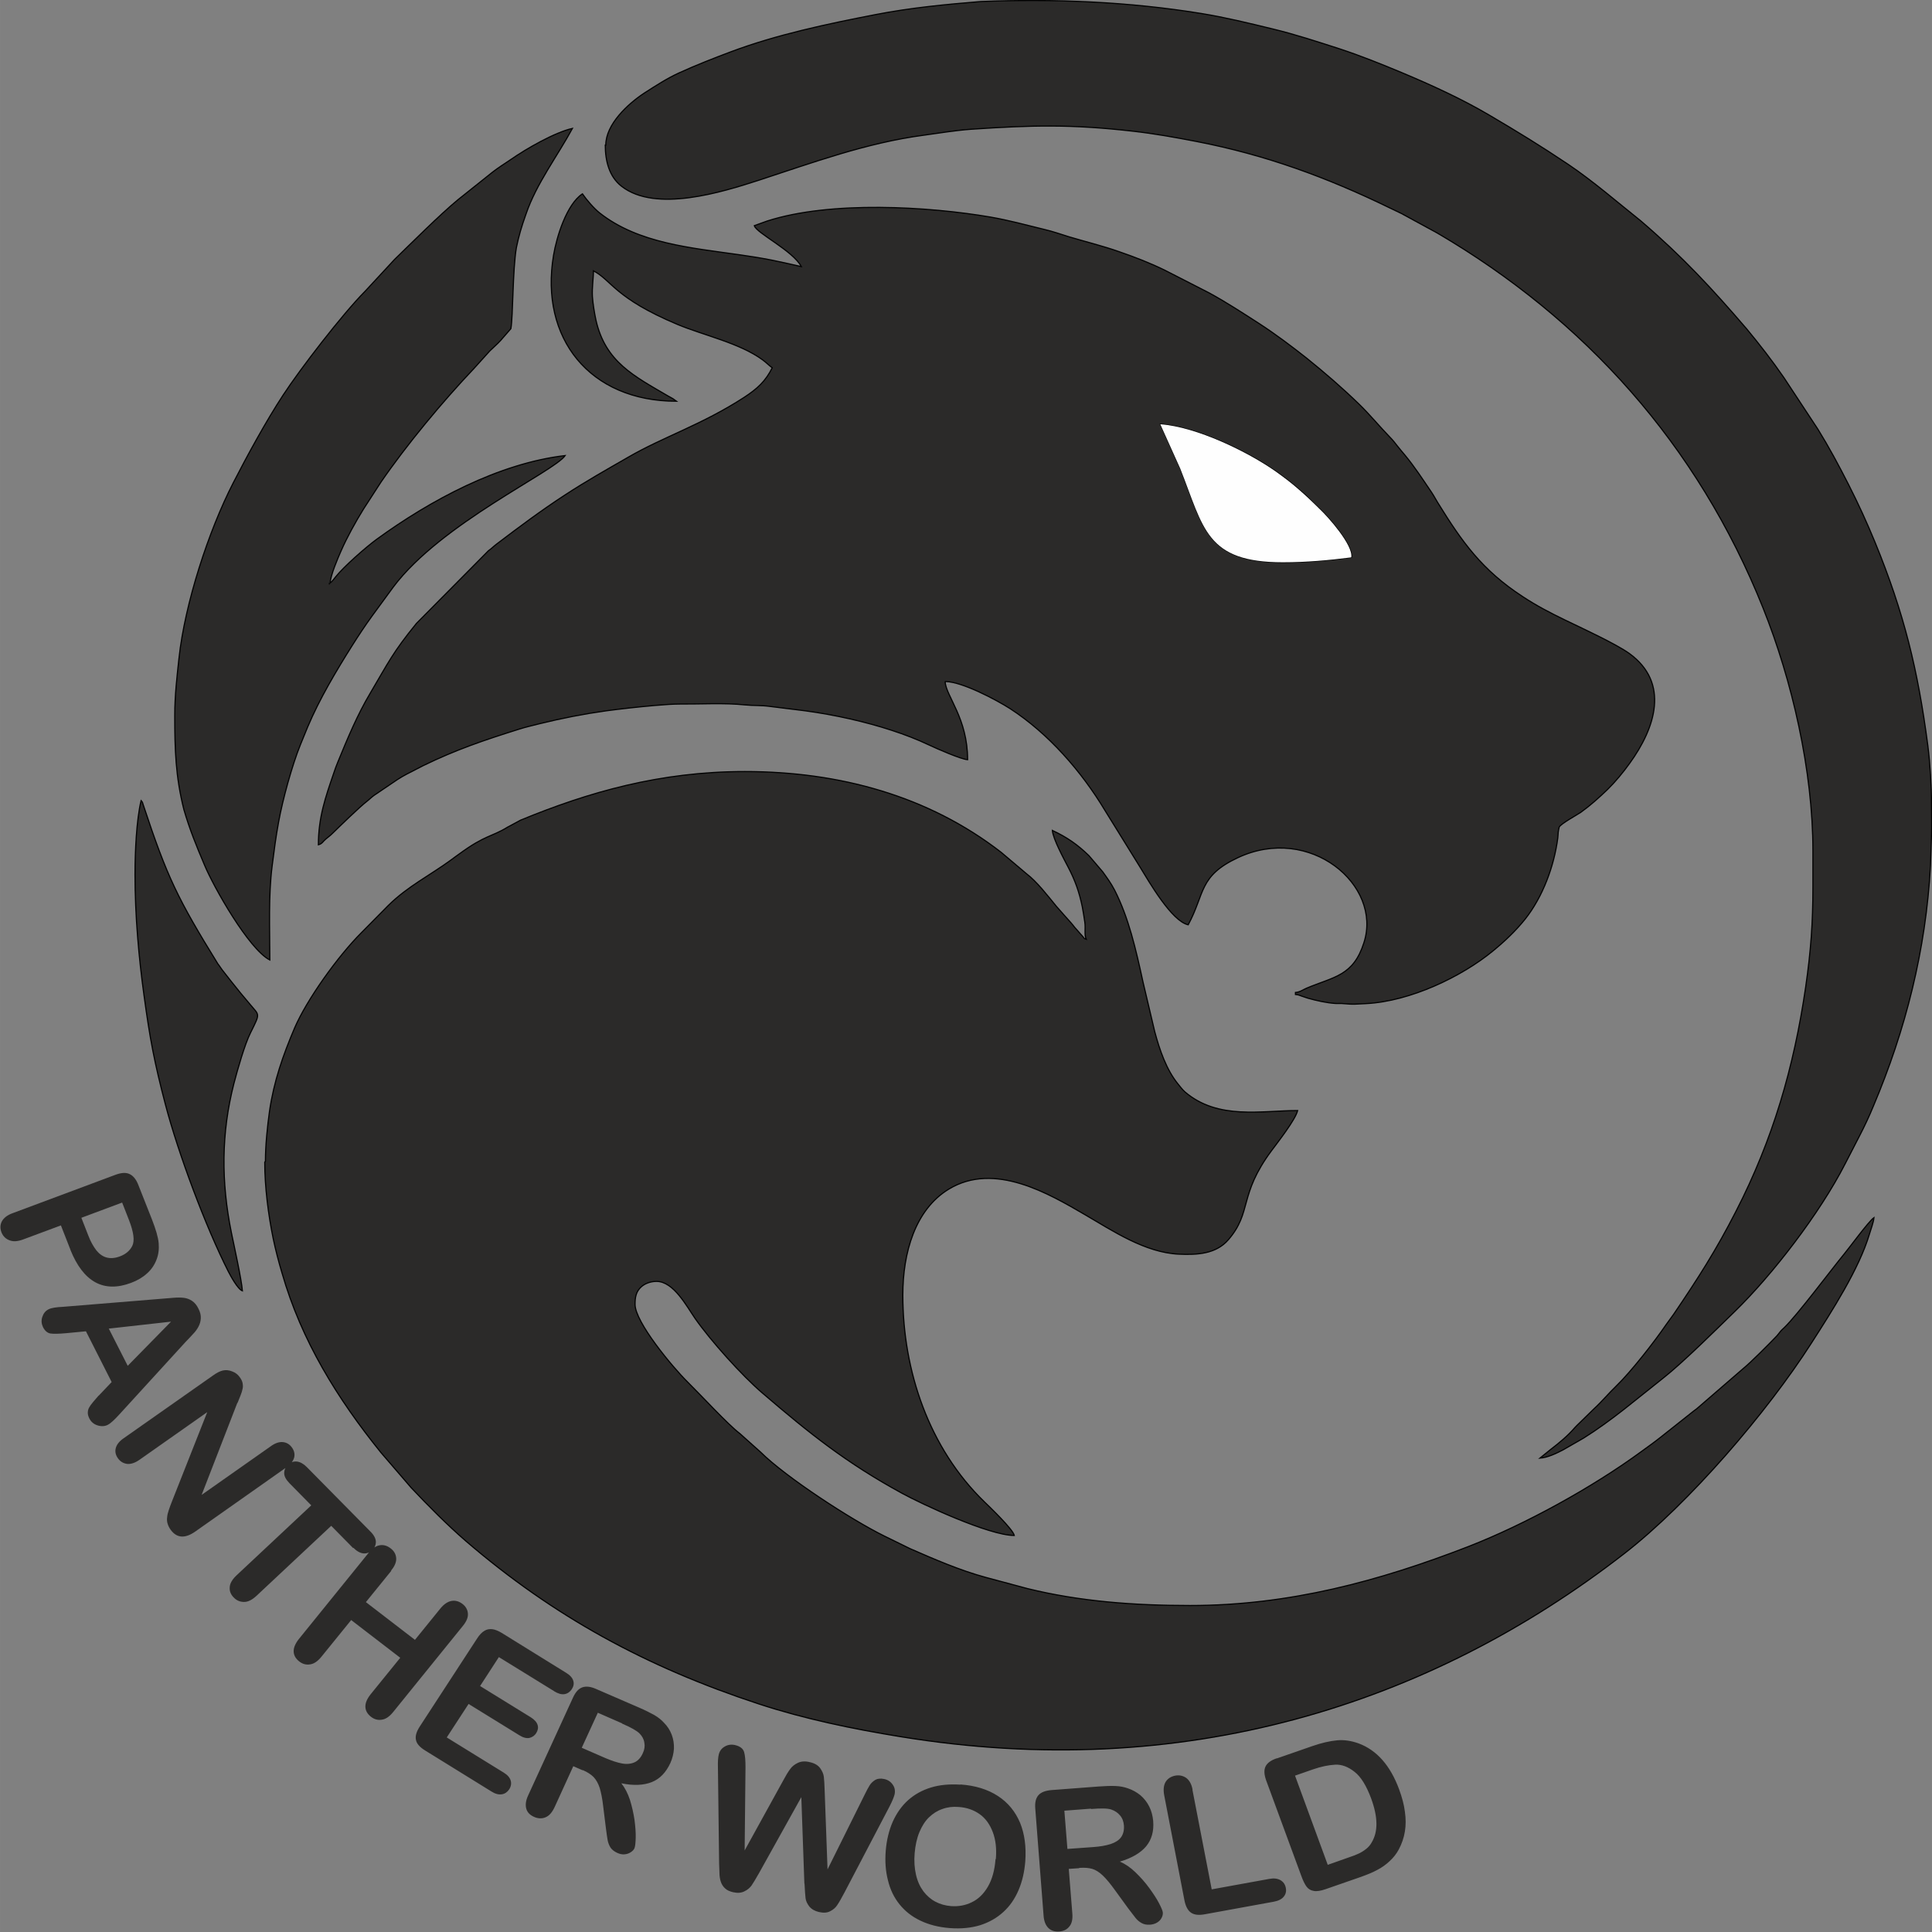 <svg xmlns:xlink="http://www.w3.org/1999/xlink" viewBox="0 0 11421 11421" style="shape-rendering:geometricPrecision; text-rendering:geometricPrecision; image-rendering:optimizeQuality; fill-rule:evenodd; clip-rule:evenodd" version="1.1" height="128.333mm" width="128.334mm" xml:space="preserve" xmlns="http://www.w3.org/2000/svg">
 <rect x="0" y="0" width="11421" height="11421" fill="#808080" stroke="none"/>
 <defs>
  <style type="text/css">
   
    .str0 {stroke:#010101;stroke-width:6.781}
    .fil0 {fill:#2B2A29}
    .fil1 {fill:#FEFEFE}
    .fil2 {fill:#2B2A29;fill-rule:nonzero}
   
  </style>
 </defs>
 <g id="Layer_x0020_1">
  <g id="_503381928">
   <path d="M1565 6870c0,148 21,310 50,452 14,67 33,140 52,203 115,402 329,745 585,1062l179 208c102,108 212,219 323,315 520,447 1068,745 1732,963 271,89 553,147 835,193 1674,274 3129,-187 4281,-1082 384,-298 844,-835 1106,-1244 120,-187 282,-438 343,-644 9,-31 24,-68 27,-98 -30,20 -150,184 -177,216 -71,86 -276,360 -353,434 -9,9 -16,14 -24,24 -10,12 -10,14 -21,26 -46,48 -152,155 -200,194l-266 230c-12,11 -15,11 -27,21l-193 153c-39,31 -73,55 -113,84 -289,212 -686,431 -1025,563 -529,205 -1060,348 -1644,348 -332,0 -652,-24 -961,-100l-246 -66c-152,-41 -306,-108 -448,-170l-153 -75c-197,-97 -582,-348 -731,-496l-123 -110c-69,-52 -230,-227 -309,-305 -90,-89 -310,-354 -310,-458 0,-41 5,-76 38,-105 22,-19 54,-31 89,-31 101,0 178,147 228,219 93,133 278,339 399,442 280,240 495,412 825,592 119,65 514,249 663,249 -9,-38 -146,-169 -177,-199 -327,-317 -482,-774 -482,-1222 0,-251 73,-505 271,-626 271,-165 595,28 808,152 160,93 352,223 553,232 109,5 220,-1 293,-86 141,-164 59,-262 254,-525 37,-50 141,-182 155,-238 -213,0 -471,57 -666,-110 -15,-13 -29,-32 -42,-48 -68,-84 -108,-200 -137,-309l-69 -292c-43,-198 -85,-381 -168,-544 -22,-42 -43,-70 -70,-108l-82 -96c-68,-66 -130,-109 -216,-149 4,51 68,168 95,220 39,75 64,144 82,232 5,26 11,64 15,92 5,34 -4,75 8,99 -20,-7 -5,0 -23,-19l-45 -51c-10,-12 -11,-15 -21,-26 -16,-17 -26,-30 -42,-47l-45 -51c-50,-61 -116,-147 -177,-193l-149 -126c-430,-334 -958,-478 -1516,-478 -502,0 -924,122 -1325,287l-78 42c-94,58 -131,45 -285,158 -19,13 -30,22 -48,35 -127,93 -255,155 -371,269l-160 162c-138,138 -322,394 -395,564 -68,160 -122,313 -148,492 -12,87 -24,197 -24,295z" class="fil0 str0"></path>
   <path d="M5591 4029l0 0zm1994 -705c-456,0 -467,-201 -607,-554l-118 -262c213,15 518,163 685,281 50,36 90,66 134,105 25,22 37,31 63,57 21,21 39,39 61,59 48,46 197,213 186,285 -132,17 -267,29 -403,29zm-1994 705c98,2 297,107 380,160 228,148 422,371 561,602l205 331c57,93 189,323 287,345 100,-185 61,-288 294,-397 426,-199 854,163 745,502 -63,198 -176,201 -340,270 -23,10 -38,23 -65,25l0 12c19,2 22,4 38,10 15,5 20,7 36,12 53,15 108,27 161,31 16,1 32,-1 48,1 72,6 56,3 133,0 264,-13 569,-161 751,-311 71,-58 135,-119 192,-190 103,-131 170,-310 192,-479 2,-15 1,-28 4,-44 0,-1 3,-16 4,-19 7,-19 108,-74 128,-88 57,-41 107,-86 158,-135 47,-46 93,-102 131,-155 152,-210 237,-474 -1,-648 -80,-58 -287,-153 -382,-199 -87,-42 -171,-86 -251,-139 -239,-156 -357,-322 -501,-555 -13,-21 -22,-39 -36,-60 -53,-78 -100,-151 -159,-222 -15,-18 -29,-34 -43,-52 -14,-18 -27,-35 -44,-52 -62,-64 -120,-135 -184,-197 -98,-95 -202,-185 -309,-271 -90,-71 -183,-141 -280,-204 -98,-63 -194,-126 -297,-182l-258 -132c-87,-43 -180,-79 -273,-111 -96,-34 -199,-59 -296,-88 -49,-15 -96,-32 -148,-44 -106,-26 -209,-54 -318,-73 -364,-62 -942,-98 -1320,24l-75 27c12,44 227,147 278,242 -58,-13 -109,-25 -173,-38 -61,-12 -128,-23 -186,-31 -291,-42 -603,-67 -833,-248 -33,-26 -78,-78 -102,-113 -93,61 -153,254 -171,364 -82,489 213,862 727,862l-21 -15c-11,-7 -17,-9 -27,-15 -203,-119 -372,-202 -428,-449 -9,-41 -18,-97 -21,-139 -3,-58 6,-104 6,-153 108,56 125,161 497,317 156,65 368,110 504,210 22,16 38,34 56,46 -39,79 -88,124 -166,175 -250,162 -477,233 -684,353 -127,73 -253,144 -375,224 -140,91 -271,189 -404,290 -21,16 -28,25 -49,40l-425 429c-141,173 -166,231 -273,412 -77,129 -135,269 -192,408 -9,23 -17,42 -24,65 -48,140 -91,261 -91,424 23,-6 26,-19 44,-34 18,-15 25,-19 42,-36 39,-38 158,-154 201,-187 18,-14 23,-21 42,-35l139 -94c17,-11 31,-19 49,-29l103 -53c193,-94 358,-150 565,-215 40,-13 81,-22 124,-33 131,-32 257,-57 393,-76 43,-6 89,-11 140,-17 73,-8 220,-23 291,-23 126,1 264,-8 388,5 49,5 99,2 148,9l209 26c177,24 357,65 510,115 80,26 152,54 224,88 40,19 185,83 226,86 0,-244 -126,-373 -133,-460z" class="fil0 str0"></path>
   <path d="M3578 858c0,95 24,187 96,243 202,158 596,34 807,-34 325,-106 641,-223 982,-268 88,-12 182,-28 279,-35 358,-24 586,-30 950,11 134,15 254,37 379,61 410,79 774,213 1140,391 27,13 46,22 73,35l213 116c870,510 1538,1248 1926,2218 171,427 294,959 294,1434 0,71 0,141 0,212 0,214 -12,379 -43,594 -69,473 -194,901 -412,1325 -117,229 -224,396 -368,608 -16,23 -29,39 -45,62 -64,94 -205,276 -294,362 -45,43 -86,93 -133,136l-85 83c-10,10 -17,16 -27,27 -42,49 -93,91 -144,130l-63 51c48,-4 96,-28 137,-49l122 -70c168,-105 313,-231 467,-352 120,-94 318,-291 430,-400 217,-212 498,-574 649,-870l85 -165c30,-58 56,-113 81,-174 192,-453 311,-926 338,-1421l6 -183c2,-63 0,-115 0,-177 0,-115 -8,-244 -22,-355 -58,-442 -140,-780 -312,-1199 -49,-119 -100,-230 -157,-342 -56,-110 -115,-220 -180,-325l-201 -305c-69,-100 -142,-194 -219,-287 -207,-241 -379,-427 -626,-639 -139,-111 -283,-236 -430,-335 -164,-110 -298,-192 -468,-292 -161,-95 -343,-178 -517,-251 -120,-50 -241,-99 -369,-141 -131,-42 -254,-83 -394,-117 -140,-34 -279,-68 -420,-91 -430,-70 -869,-88 -1304,-71 -208,17 -417,37 -622,77 -285,55 -587,119 -856,220 -104,39 -206,79 -307,125 -72,33 -138,76 -205,119 -96,63 -228,184 -228,308z" class="fil0 str0"></path>
   <path d="M1946 3452l2 2c0,0 -2,-1 -2,-2zm-913 778c0,203 5,361 54,556 34,117 74,215 122,328 56,134 262,497 386,561 0,-183 -9,-379 14,-558 11,-86 22,-172 38,-258 24,-133 80,-336 129,-457 14,-35 28,-69 43,-105 70,-166 169,-332 263,-481 38,-60 77,-119 117,-174 42,-58 83,-114 126,-172 282,-376 950,-681 1016,-777 -393,46 -798,265 -1113,494 -66,48 -196,163 -243,222 -9,12 -24,31 -34,38 4,-49 46,-147 65,-190 36,-82 86,-172 133,-248l103 -159c151,-220 365,-477 550,-672l93 -103c22,-22 43,-39 64,-62l61 -70c13,-67 10,-352 33,-481 14,-67 29,-120 57,-198 60,-177 187,-344 274,-505 -106,24 -274,121 -363,183 -37,25 -74,48 -110,76l-203 162c-106,87 -282,263 -375,353l-175 189c-134,135 -382,457 -484,613 -100,152 -214,361 -295,519 -146,284 -286,713 -321,1037 -12,111 -25,220 -25,341z" class="fil0 str0"></path>
   <path d="M798 5167c0,249 23,497 53,715 35,259 62,400 127,648 76,289 237,721 372,987 12,23 55,104 83,114 -6,-71 -49,-265 -65,-343 -61,-300 -61,-588 15,-884 21,-80 63,-229 98,-299 59,-119 53,-100 -3,-168 -18,-22 -38,-45 -57,-68 -37,-46 -72,-89 -108,-136 -10,-13 -15,-23 -25,-35 -238,-386 -299,-510 -442,-942 -5,-16 -2,-12 -12,-23 -27,112 -36,298 -36,436z" class="fil0 str0"></path>
   <path d="M7585 3324c135,0 271,-12 403,-29 12,-72 -137,-239 -186,-285 -21,-21 -39,-38 -61,-59 -26,-25 -38,-35 -63,-57 -44,-39 -84,-69 -134,-105 -167,-118 -471,-266 -685,-281l118 262c140,353 151,554 607,554z" class="fil1"></path>
   <path d="M416 7387l-56 -143 -223 83c-32,12 -59,14 -81,5 -22,-8 -38,-24 -47,-46 -9,-23 -9,-45 2,-66 11,-20 32,-37 63,-48l608 -227c35,-13 63,-15 85,-4 21,10 39,32 52,67l79 200c23,59 37,106 40,141 3,35 -1,68 -13,98 -12,31 -30,58 -56,81 -25,23 -57,42 -95,56 -80,30 -151,29 -211,-4 -60,-33 -109,-97 -147,-192zm347 -173l-41 -105 -241 90 41 105c14,37 31,66 48,88 18,22 38,36 61,42 23,6 49,4 78,-7 35,-13 59,-34 73,-62 15,-31 8,-81 -19,-151zm-180 1037l77 -81 -152 -300 -115 11c-45,4 -76,5 -95,2 -18,-3 -33,-16 -44,-38 -9,-19 -11,-39 -4,-60 7,-21 19,-36 37,-45 10,-5 22,-8 35,-10 13,-2 31,-4 54,-5l587 -48c17,-1 37,-3 61,-5 24,-2 44,-2 62,0 17,2 34,8 49,18 15,10 28,25 38,46 11,21 15,40 14,58 -1,18 -6,34 -14,49 -8,15 -18,29 -30,41 -12,13 -27,30 -47,50l-391 428c-30,33 -53,54 -70,62 -17,8 -37,9 -59,2 -22,-7 -38,-21 -48,-41 -6,-12 -9,-23 -9,-33 0,-10 2,-20 7,-30 5,-9 13,-21 25,-35 12,-14 23,-26 32,-37zm60 -397l112 220 256 -261 -367 41zm760 439l-211 544 408 -287c26,-19 50,-27 72,-25 21,2 39,12 53,31 14,19 19,39 14,60 -5,20 -21,40 -47,59l-538 379c-60,42 -108,39 -144,-9 -9,-12 -15,-24 -19,-37 -4,-12 -5,-25 -3,-39 1,-14 5,-28 10,-43 5,-15 10,-29 16,-44l211 -534 -401 282c-26,18 -50,26 -72,24 -22,-3 -40,-13 -54,-32 -14,-19 -19,-39 -14,-60 5,-21 20,-41 46,-59l528 -371c22,-16 42,-26 58,-30 18,-4 37,-3 56,5 19,7 34,18 45,34 9,12 15,24 17,35 2,12 3,23 0,34 -2,11 -6,24 -12,39 -6,14 -12,30 -18,45zm684 858l-129 -131 -442 414c-26,24 -50,36 -73,36 -23,0 -44,-8 -61,-26 -18,-18 -26,-38 -24,-61 1,-23 15,-46 40,-70l442 -414 -129 -131c-20,-21 -31,-40 -31,-59 0,-19 7,-35 22,-50 16,-15 33,-21 53,-19 19,2 39,13 58,32l377 382c21,21 31,41 32,60 0,19 -7,36 -22,50 -15,14 -33,21 -52,19 -19,-2 -39,-13 -59,-33zm226 135l-150 185 290 223 150 -185c21,-26 44,-41 66,-45 23,-4 44,2 64,17 20,15 31,34 33,57 2,23 -8,47 -30,74l-412 509c-22,27 -44,42 -67,45 -23,4 -45,-2 -65,-18 -20,-16 -31,-35 -32,-57 -1,-23 9,-47 30,-74l176 -217 -290 -223 -176 217c-22,27 -44,42 -67,45 -23,4 -45,-2 -65,-18 -20,-16 -31,-35 -32,-57 -1,-23 9,-47 30,-74l412 -509c21,-26 43,-42 66,-46 23,-4 44,2 65,18 20,15 31,34 33,57 2,23 -8,48 -30,74zm962 711l-326 -201 -111 171 300 185c22,14 35,29 40,45 5,16 2,32 -8,48 -10,16 -24,25 -41,29 -17,3 -37,-2 -59,-16l-300 -185 -129 198 337 208c23,14 36,30 41,47 5,17 2,35 -9,52 -11,16 -25,26 -43,29 -18,3 -39,-2 -61,-16l-393 -243c-31,-19 -50,-40 -54,-62 -5,-22 2,-48 22,-79l340 -522c13,-20 27,-35 42,-44 14,-9 30,-12 47,-10 17,2 36,10 56,22l381 236c23,14 37,30 42,47 5,17 2,33 -9,50 -11,16 -25,26 -43,29 -18,3 -38,-3 -61,-17zm169 468l-55 -24 -110 241c-15,32 -32,52 -54,61 -21,9 -44,8 -67,-2 -25,-11 -41,-27 -47,-49 -6,-22 -3,-48 11,-78l265 -578c15,-33 33,-53 55,-61 22,-8 50,-5 83,10l254 110c35,15 64,30 88,43 24,14 43,29 59,47 20,20 35,44 45,70 10,27 14,54 13,83 -2,29 -9,57 -21,84 -26,56 -62,94 -110,113 -48,19 -108,22 -180,7 21,26 38,59 51,98 12,39 21,79 27,119 5,40 8,75 7,106 -1,30 -3,50 -7,60 -4,10 -12,18 -23,25 -11,7 -23,11 -37,12 -14,1 -28,-2 -43,-9 -17,-8 -30,-18 -39,-31 -8,-13 -14,-28 -17,-44 -3,-16 -6,-39 -10,-69l-16 -129c-5,-47 -13,-84 -21,-111 -9,-27 -21,-48 -36,-64 -15,-15 -36,-29 -64,-41zm234 -277l-144 -63 -95 207 140 61c38,16 71,27 99,32 28,5 53,2 73,-7 20,-9 37,-27 49,-54 10,-21 13,-42 9,-62 -3,-21 -13,-39 -29,-55 -15,-15 -49,-35 -103,-58zm1077 946l-18 -510 -250 449c-19,34 -34,58 -44,73 -10,14 -24,26 -43,35 -18,9 -40,11 -66,5 -21,-5 -37,-12 -48,-23 -12,-11 -20,-24 -25,-39 -5,-15 -8,-33 -8,-53 -1,-20 -1,-38 -2,-55l-7 -570c-1,-33 1,-58 5,-74 5,-21 17,-37 35,-47 18,-11 39,-14 61,-9 30,7 48,21 54,42 6,21 8,51 8,89l-5 492 226 -410c17,-32 31,-55 43,-71 11,-16 27,-28 46,-37 19,-9 43,-11 70,-4 28,6 48,18 61,35 12,17 20,34 22,51 2,17 4,45 5,83l17 465 220 -443c11,-23 21,-41 29,-54 8,-13 19,-23 33,-32 14,-8 32,-10 54,-5 22,5 38,16 50,34 12,17 15,37 10,58 -4,15 -13,38 -29,69l-266 508c-18,34 -32,59 -43,75 -10,16 -24,28 -42,37 -18,10 -40,11 -67,5 -25,-6 -44,-17 -57,-33 -12,-16 -20,-32 -22,-49 -2,-17 -4,-45 -6,-85zm923 -585c87,6 161,29 221,68 60,39 103,92 131,158 27,66 37,142 31,228 -5,63 -18,120 -40,171 -22,51 -51,94 -90,129 -38,35 -84,61 -137,78 -53,16 -112,22 -179,17 -66,-5 -124,-20 -174,-44 -51,-24 -92,-57 -124,-97 -32,-40 -55,-87 -68,-142 -14,-54 -18,-112 -13,-174 5,-63 19,-120 41,-171 23,-51 53,-94 91,-128 38,-34 83,-59 135,-75 52,-16 110,-21 174,-17zm209 440c5,-60 -1,-113 -18,-158 -17,-45 -42,-81 -77,-106 -35,-25 -77,-40 -125,-43 -34,-3 -66,1 -96,12 -30,10 -56,27 -79,49 -23,22 -42,52 -57,88 -15,36 -24,78 -28,124 -4,47 -1,89 8,128 9,39 24,71 44,98 20,26 44,47 71,61 28,15 58,23 92,26 44,3 85,-4 123,-23 38,-18 70,-49 95,-92 25,-43 40,-97 45,-162zm491 55l-60 4 21 263c3,35 -3,61 -18,78 -14,18 -34,27 -59,29 -27,2 -49,-5 -65,-21 -16,-16 -26,-41 -28,-74l-49 -631c-3,-36 3,-62 19,-80 15,-17 41,-27 78,-30l277 -21c38,-3 71,-4 99,-3 28,1 53,6 75,14 27,9 52,23 74,41 22,19 39,41 52,67 13,26 20,54 23,84 5,61 -9,111 -42,151 -33,39 -84,69 -155,90 31,13 62,34 92,63 30,29 57,59 81,92 24,33 44,63 58,90 14,27 22,45 23,56 1,11 -2,22 -8,33 -6,11 -15,20 -27,27 -12,7 -26,11 -42,12 -19,1 -35,-2 -49,-10 -14,-8 -26,-18 -36,-31 -10,-13 -25,-32 -43,-56l-77 -106c-28,-39 -52,-68 -73,-88 -21,-20 -42,-33 -62,-39 -20,-6 -46,-8 -76,-6zm71 -352l-157 12 18 226 153 -11c41,-3 75,-9 103,-18 27,-9 48,-22 61,-40 13,-18 19,-41 17,-70 -2,-23 -9,-43 -23,-59 -13,-16 -31,-28 -52,-35 -20,-7 -60,-8 -119,-3zm600 -112l114 589 341 -62c27,-5 49,-2 66,8 17,10 27,25 31,45 4,20 0,37 -12,52 -12,15 -32,25 -59,30l-406 74c-37,7 -64,4 -83,-9 -19,-13 -32,-37 -39,-72l-120 -623c-6,-33 -3,-59 9,-79 12,-19 31,-31 55,-36 25,-5 47,0 66,13 19,14 32,37 38,70zm499 -185l210 -73c55,-19 103,-30 146,-34 43,-4 85,3 127,18 108,40 188,131 240,272 17,47 29,90 34,132 6,41 6,80 0,117 -6,37 -18,72 -36,106 -14,26 -32,49 -54,69 -21,20 -46,38 -73,52 -27,15 -60,28 -96,41l-210 73c-29,10 -53,14 -71,10 -18,-3 -32,-12 -42,-26 -10,-14 -20,-34 -29,-59l-209 -568c-12,-34 -14,-61 -4,-82 10,-21 32,-37 67,-49zm108 103l193 526 122 -43c27,-9 48,-17 62,-24 15,-7 29,-16 43,-27 14,-11 25,-24 33,-39 38,-63 37,-149 -3,-258 -28,-76 -61,-130 -99,-159 -38,-30 -76,-44 -114,-42 -39,2 -83,11 -132,28l-106 37z" class="fil2"></path>
  </g>
 </g>
</svg>
